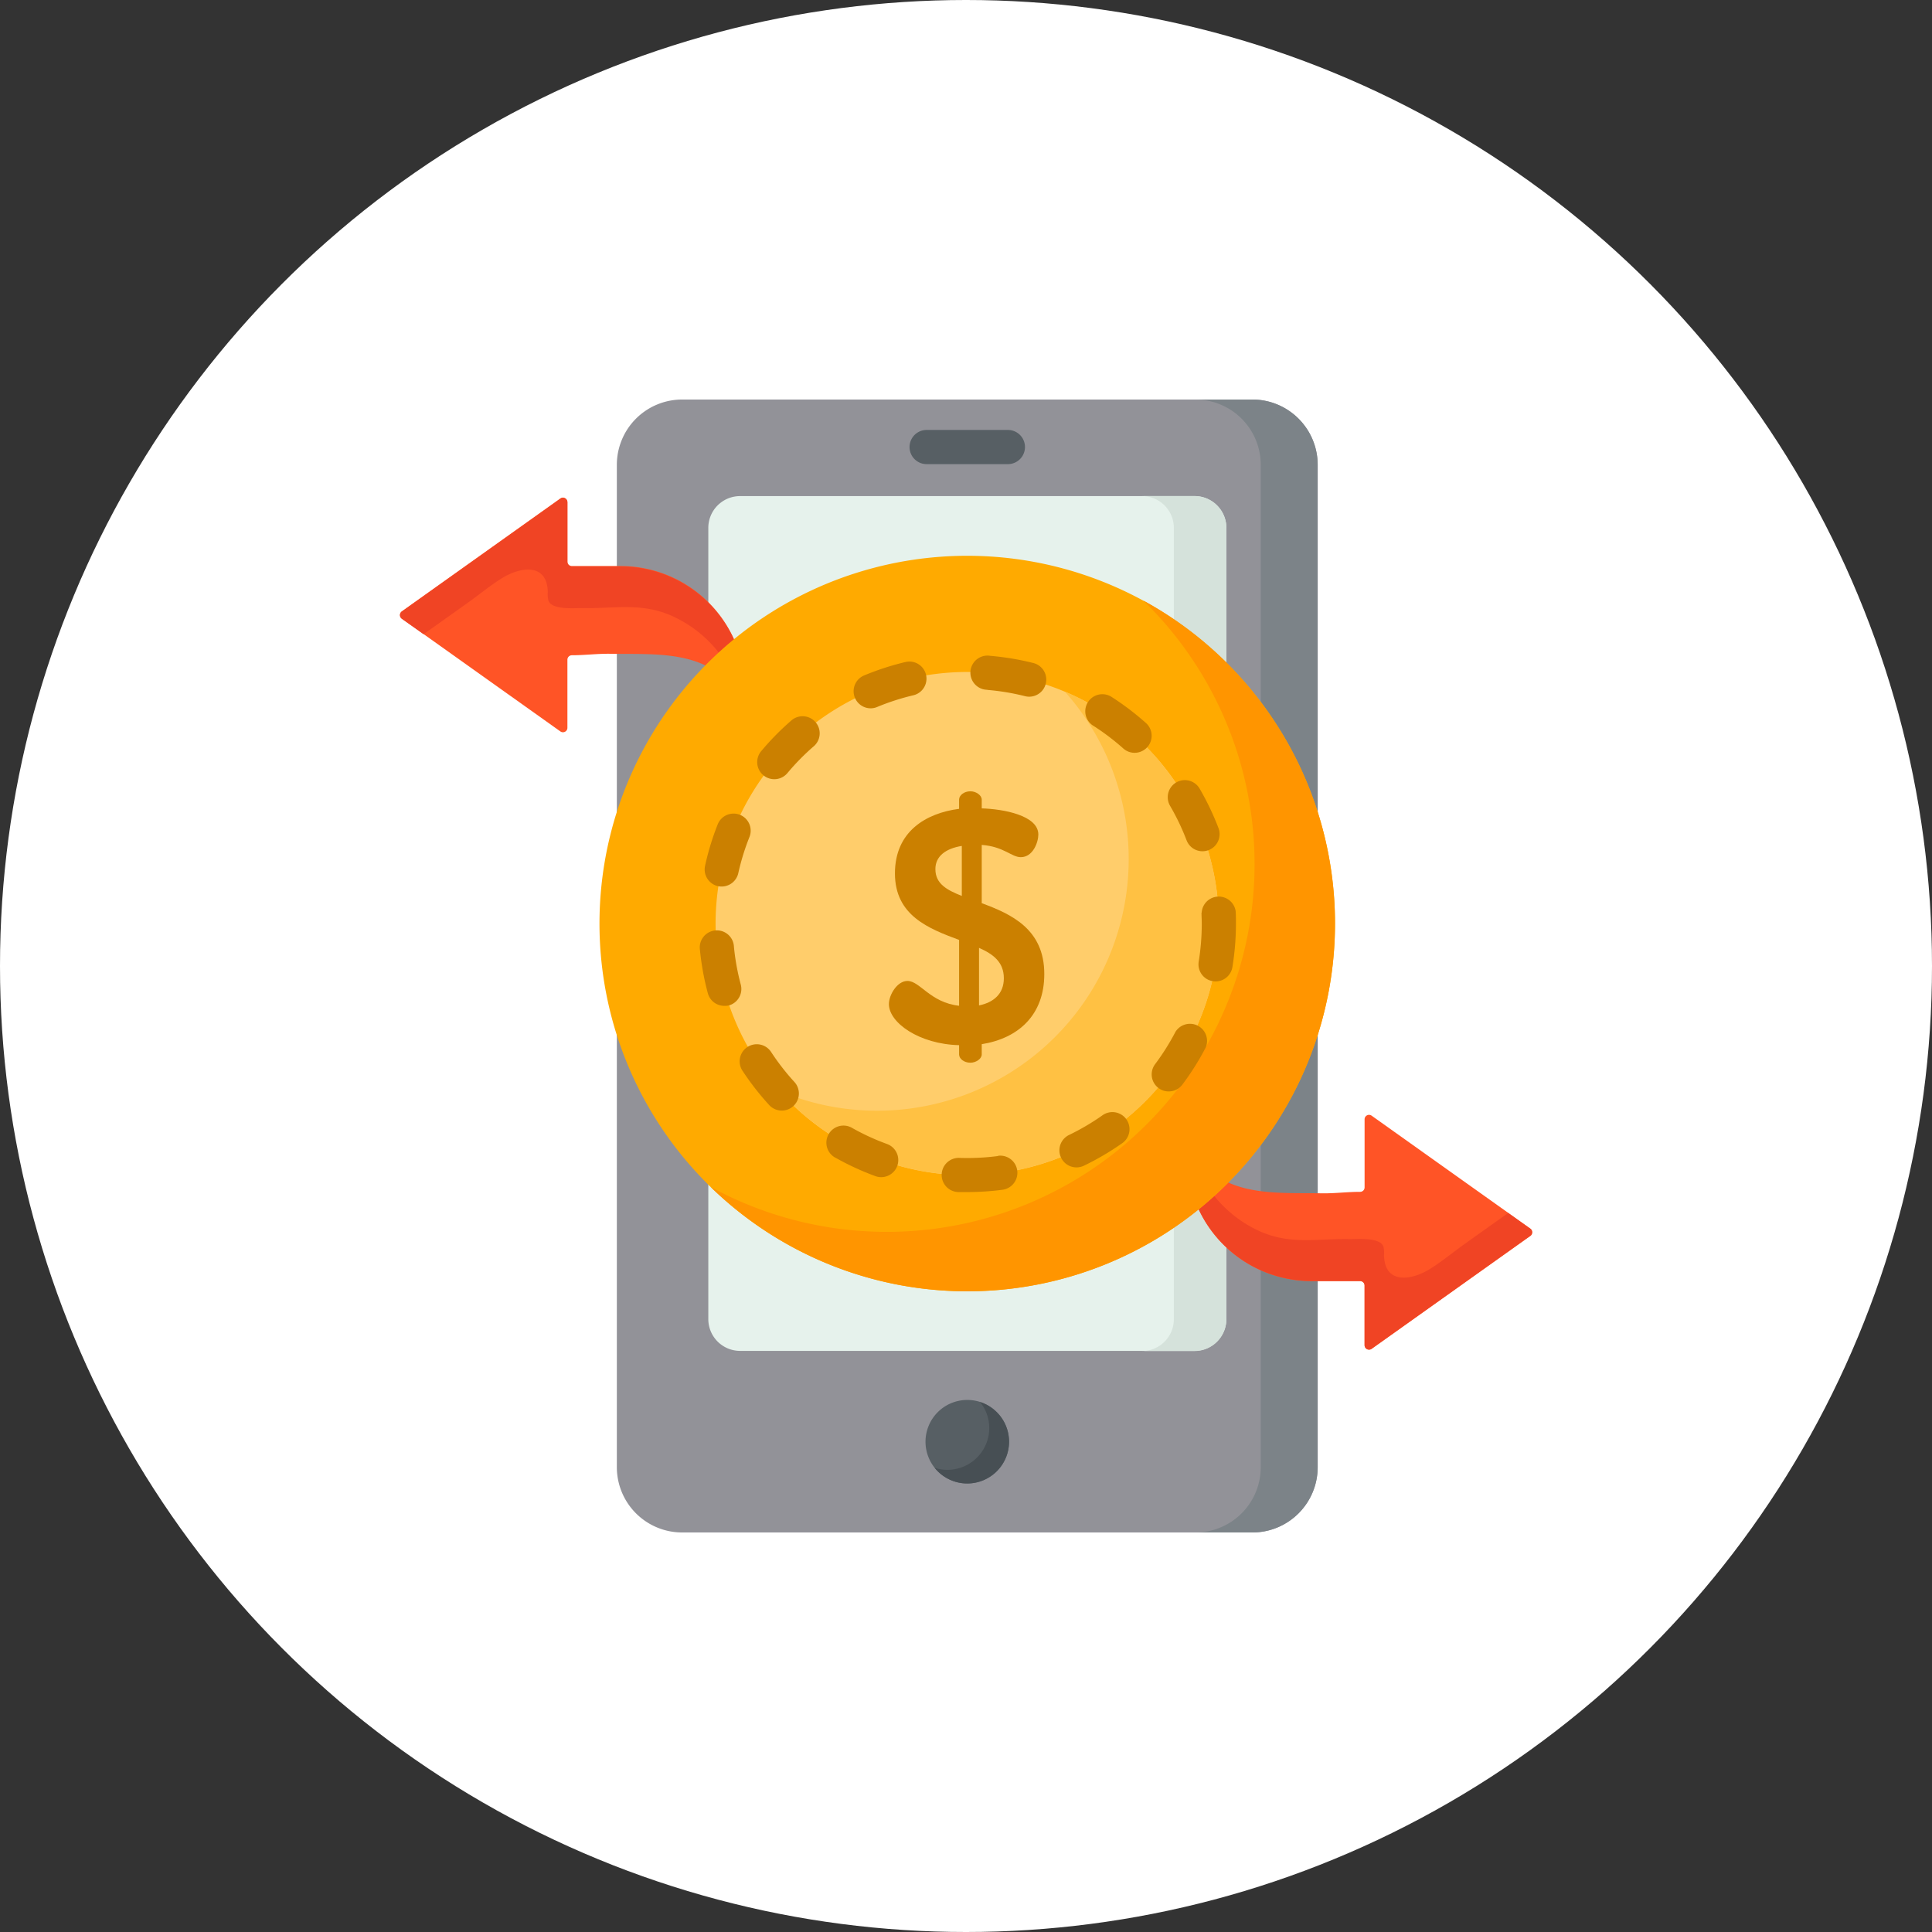 <svg xmlns="http://www.w3.org/2000/svg" viewBox="0 0 512 512"><rect x="0" y="0" width="512" height="512" fill="#333333" stroke="none"/><defs><style>.cls-1{fill:#fff;}.cls-2{fill:#929298;}.cls-3{fill:#7c8388;}.cls-4{fill:#575f64;}.cls-5{fill:#474f54;}.cls-6{fill:#e6f2ec;}.cls-7{fill:#d5e2db;}.cls-8{fill:#ff5426;}.cls-9{fill:#f04424;}.cls-10{fill:#fa0;}.cls-11{fill:#ff9500;}.cls-12{fill:#ffcd6b;}.cls-13{fill:#ffc143;}.cls-14{fill:#cb8000;}</style></defs><title>transferencia</title><g id="Capa_2" data-name="Capa 2"><g id="Capa_1-2" data-name="Capa 1"><circle class="cls-1" cx="256" cy="256" r="256"/><path class="cls-2" d="M331.89,406.12H180.78a17.31,17.31,0,0,1-17.31-17.31V123.19a17.31,17.31,0,0,1,17.31-17.31H331.9a17.31,17.31,0,0,1,17.3,17.31V388.81A17.31,17.31,0,0,1,331.89,406.12Z"/><path class="cls-3" d="M349.2,123.19V388.81a17.31,17.31,0,0,1-17.3,17.31H316.8a17.31,17.31,0,0,0,17.31-17.31V123.19a17.31,17.31,0,0,0-17.31-17.31h15.1A17.31,17.31,0,0,1,349.2,123.19Z"/><path class="cls-4" d="M267.41,382.08A11.07,11.07,0,1,1,256.34,371,11.07,11.07,0,0,1,267.41,382.08Z"/><path class="cls-5" d="M267.41,382.08A11.08,11.08,0,0,1,247.7,389a11.48,11.48,0,0,0,3.38.52,11.08,11.08,0,0,0,11.08-11.07,11,11,0,0,0-2.44-6.91A11.07,11.07,0,0,1,267.41,382.08Z"/><path class="cls-6" d="M316.53,358H196.14a8.43,8.43,0,0,1-8.43-8.44V139.9a8.42,8.42,0,0,1,8.43-8.43H316.53A8.43,8.43,0,0,1,325,139.9V349.6A8.44,8.44,0,0,1,316.53,358Z"/><path class="cls-7" d="M325,139.9V349.59a8.44,8.44,0,0,1-8.44,8.45H302.64a8.44,8.44,0,0,0,8.44-8.45V139.9a8.44,8.44,0,0,0-8.44-8.44h13.89A8.44,8.44,0,0,1,325,139.9Z"/><path class="cls-8" d="M405.5,325.55l-42-29.88a1.18,1.18,0,0,0-1.87,1v18a1.18,1.18,0,0,1-1.19,1.18c-3.4,0-6.82.45-10.22.39-12.14-.2-26,1.17-33.66-10.56a1.5,1.5,0,0,0-2.74,1,51.47,51.47,0,0,0,3.35,12.72,33,33,0,0,0,30.59,20.12h12.68a1.18,1.18,0,0,1,1.19,1.18v15.77a1.18,1.18,0,0,0,1.87,1l42-29.88A1.19,1.19,0,0,0,405.5,325.55Z"/><path class="cls-9" d="M315.68,305c.41,1.36.91,2.75,1.48,4.14a32.69,32.69,0,0,0,15.95,16.81c8.5,4.11,15.72,2.24,24.65,2.43,2.11,0,8-.51,8.87,2a7.47,7.47,0,0,1,.15,2.22c.1,7.56,6.86,6.89,11.94,3.83,3.27-2,6.18-4.45,9.29-6.66q5.83-4.17,11.68-8.31l5.81,4.13a1.19,1.19,0,0,1,0,1.93l-42,29.89a1.18,1.18,0,0,1-1.87-1V340.64a1.18,1.18,0,0,0-1.19-1.18H347.76a33,33,0,0,1-30.59-20.12,51.47,51.47,0,0,1-3.35-12.72A1.5,1.5,0,0,1,315.68,305Z"/><path class="cls-8" d="M106.5,163.94l42,29.89a1.18,1.18,0,0,0,1.87-1v-18a1.18,1.18,0,0,1,1.19-1.18c3.4,0,6.82-.45,10.22-.39,12.13.2,25.95-1.17,33.65,10.55a1.5,1.5,0,0,0,2.75-1,51.47,51.47,0,0,0-3.35-12.72A33,33,0,0,0,164.24,150H151.56a1.18,1.18,0,0,1-1.19-1.18V133.09a1.18,1.18,0,0,0-1.87-1L106.5,162A1.18,1.18,0,0,0,106.5,163.94Z"/><path class="cls-9" d="M196.32,184.53c-.41-1.36-.91-2.75-1.48-4.14a32.73,32.73,0,0,0-16-16.81c-8.5-4.1-15.72-2.24-24.65-2.43-2.11,0-8,.51-8.86-2a7.17,7.17,0,0,1-.16-2.22c-.11-7.56-6.87-6.89-11.94-3.83-3.27,2-6.18,4.45-9.29,6.66l-11.68,8.31L106.5,164a1.18,1.18,0,0,1,0-1.93l42-29.89a1.18,1.18,0,0,1,1.87,1v15.77a1.18,1.18,0,0,0,1.19,1.18h12.67a33,33,0,0,1,30.6,20.12,51.47,51.47,0,0,1,3.35,12.72A1.5,1.5,0,0,1,196.32,184.53Z"/><path d="M109.12,160.26Z"/><path class="cls-10" d="M353.79,244.75a97.46,97.46,0,1,1-97.45-97.46A97.45,97.45,0,0,1,353.79,244.75Z"/><path class="cls-11" d="M353.79,244.74a97.45,97.45,0,0,1-165.45,69.82A97.47,97.47,0,0,0,303,159.15,97.45,97.45,0,0,1,353.79,244.74Z"/><path class="cls-12" d="M323,244.75a66.68,66.68,0,1,1-66.67-66.67A66.67,66.67,0,0,1,323,244.75Z"/><path class="cls-13" d="M323,244.74a66.67,66.67,0,0,1-116.41,44.4,66.68,66.68,0,0,0,75.6-105.86A66.69,66.69,0,0,1,323,244.74Z"/><path class="cls-4" d="M245.57,123H267.1a4.53,4.53,0,0,0,0-9.06H245.57a4.53,4.53,0,0,0,0,9.06Z"/><path class="cls-14" d="M318.41,241.86c0,1,.07,1.93.07,2.89a62.78,62.78,0,0,1-.81,10.08,4.52,4.52,0,1,0,8.93,1.46,71.68,71.68,0,0,0,.94-11.54c0-1.1,0-2.21-.08-3.3a4.53,4.53,0,0,0-9,.41Z"/><path class="cls-14" d="M314.45,222.67a4.51,4.51,0,0,0,4.23,2.92,4.58,4.58,0,0,0,1.61-.3,4.53,4.53,0,0,0,2.62-5.84,71.59,71.59,0,0,0-5-10.46,4.53,4.53,0,1,0-7.83,4.56A62,62,0,0,1,314.45,222.67Z"/><path class="cls-14" d="M307,288.33a4.45,4.45,0,0,0,2.71.91,4.51,4.51,0,0,0,3.63-1.81,70.93,70.93,0,0,0,6.18-9.81,4.53,4.53,0,0,0-8-4.19,62.93,62.93,0,0,1-5.39,8.57A4.51,4.51,0,0,0,307,288.33Z"/><path class="cls-14" d="M190.24,234.83a4.65,4.65,0,0,0,1,.11,4.54,4.54,0,0,0,4.42-3.56,61.83,61.83,0,0,1,3-9.68,4.53,4.53,0,0,0-8.41-3.36,70.43,70.43,0,0,0-3.4,11.1A4.53,4.53,0,0,0,190.24,234.83Z"/><path class="cls-14" d="M221.49,306.85A71.13,71.13,0,0,0,232,311.69a4.4,4.4,0,0,0,1.55.27,4.53,4.53,0,0,0,1.54-8.78,62.51,62.51,0,0,1-9.19-4.22,4.53,4.53,0,1,0-4.44,7.89Z"/><path class="cls-14" d="M193.12,266.46a4.53,4.53,0,0,0,3.19-5.55,61.78,61.78,0,0,1-1.81-10,4.53,4.53,0,1,0-9,.89,70.92,70.92,0,0,0,2.08,11.41,4.52,4.52,0,0,0,4.37,3.35A4.83,4.83,0,0,0,193.12,266.46Z"/><path class="cls-14" d="M202.29,205.44a4.53,4.53,0,0,0,6.38-.56,62,62,0,0,1,7.1-7.21,4.53,4.53,0,0,0-5.91-6.86,71.17,71.17,0,0,0-8.13,8.25A4.52,4.52,0,0,0,202.29,205.44Z"/><path class="cls-14" d="M261.64,182.83a62.12,62.12,0,0,1,10,1.66,4.28,4.28,0,0,0,1.11.14,4.53,4.53,0,0,0,1.11-8.92,72.34,72.34,0,0,0-11.43-1.91,4.53,4.53,0,1,0-.76,9Z"/><path class="cls-14" d="M196.77,283.76a71.37,71.37,0,0,0,7.12,9.14,4.53,4.53,0,0,0,6.67-6.13,62.35,62.35,0,0,1-6.22-8,4.53,4.53,0,1,0-7.57,5Z"/><path class="cls-14" d="M230.71,187.71a4.47,4.47,0,0,0,1.74-.35,62,62,0,0,1,9.62-3.11,4.53,4.53,0,0,0-2.07-8.82A72,72,0,0,0,229,179a4.53,4.53,0,0,0,1.74,8.71Z"/><path class="cls-14" d="M264.49,306.36a63.2,63.2,0,0,1-10.11.5,4.53,4.53,0,1,0-.27,9.05c.74,0,1.48,0,2.23,0a72.49,72.49,0,0,0,9.33-.61,4.53,4.53,0,0,0-1.18-9Z"/><path class="cls-14" d="M289.61,192.25a63,63,0,0,1,8.07,6.1,4.48,4.48,0,0,0,3,1.15,4.52,4.52,0,0,0,3-7.9,72.06,72.06,0,0,0-9.24-7,4.53,4.53,0,0,0-4.86,7.64Z"/><path class="cls-14" d="M285.25,309.37a4.42,4.42,0,0,0,2-.45,71,71,0,0,0,10-5.86,4.53,4.53,0,1,0-5.2-7.41,63,63,0,0,1-8.72,5.12,4.52,4.52,0,0,0,2,8.6Z"/><path class="cls-14" d="M237.17,231.46c0,11.22,9,14.64,17,17.63v17.45c-7.72-.88-10.35-6.58-13.69-6.58-2.71,0-4.91,3.69-4.91,6.14,0,4.91,8,10.62,18.6,10.88v2.46c0,1.14,1.31,2.19,3,2.19,1.49,0,3-1.05,3-2.19v-2.72c9.83-1.58,16.58-7.81,16.58-18.6,0-11.93-8.77-15.88-16.58-18.77V223.91c5.88.44,7.9,3.25,10.35,3.25,3.25,0,4.65-4,4.65-6,0-5.09-9.3-6.76-15-6.93V211.9c0-1.14-1.49-2.2-3-2.2-1.67,0-3,1.06-3,2.2v2.45C245.42,215.49,237.17,220.32,237.17,231.46Zm22.28,19.73c3.77,1.67,6.58,3.77,6.58,8.07,0,4.12-2.72,6.4-6.58,7.19Zm-4.56-27v13.24c-4-1.58-7-3.24-7-7.1C247.87,227,250.51,224.88,254.89,224.18Z"/></g></g></svg>
